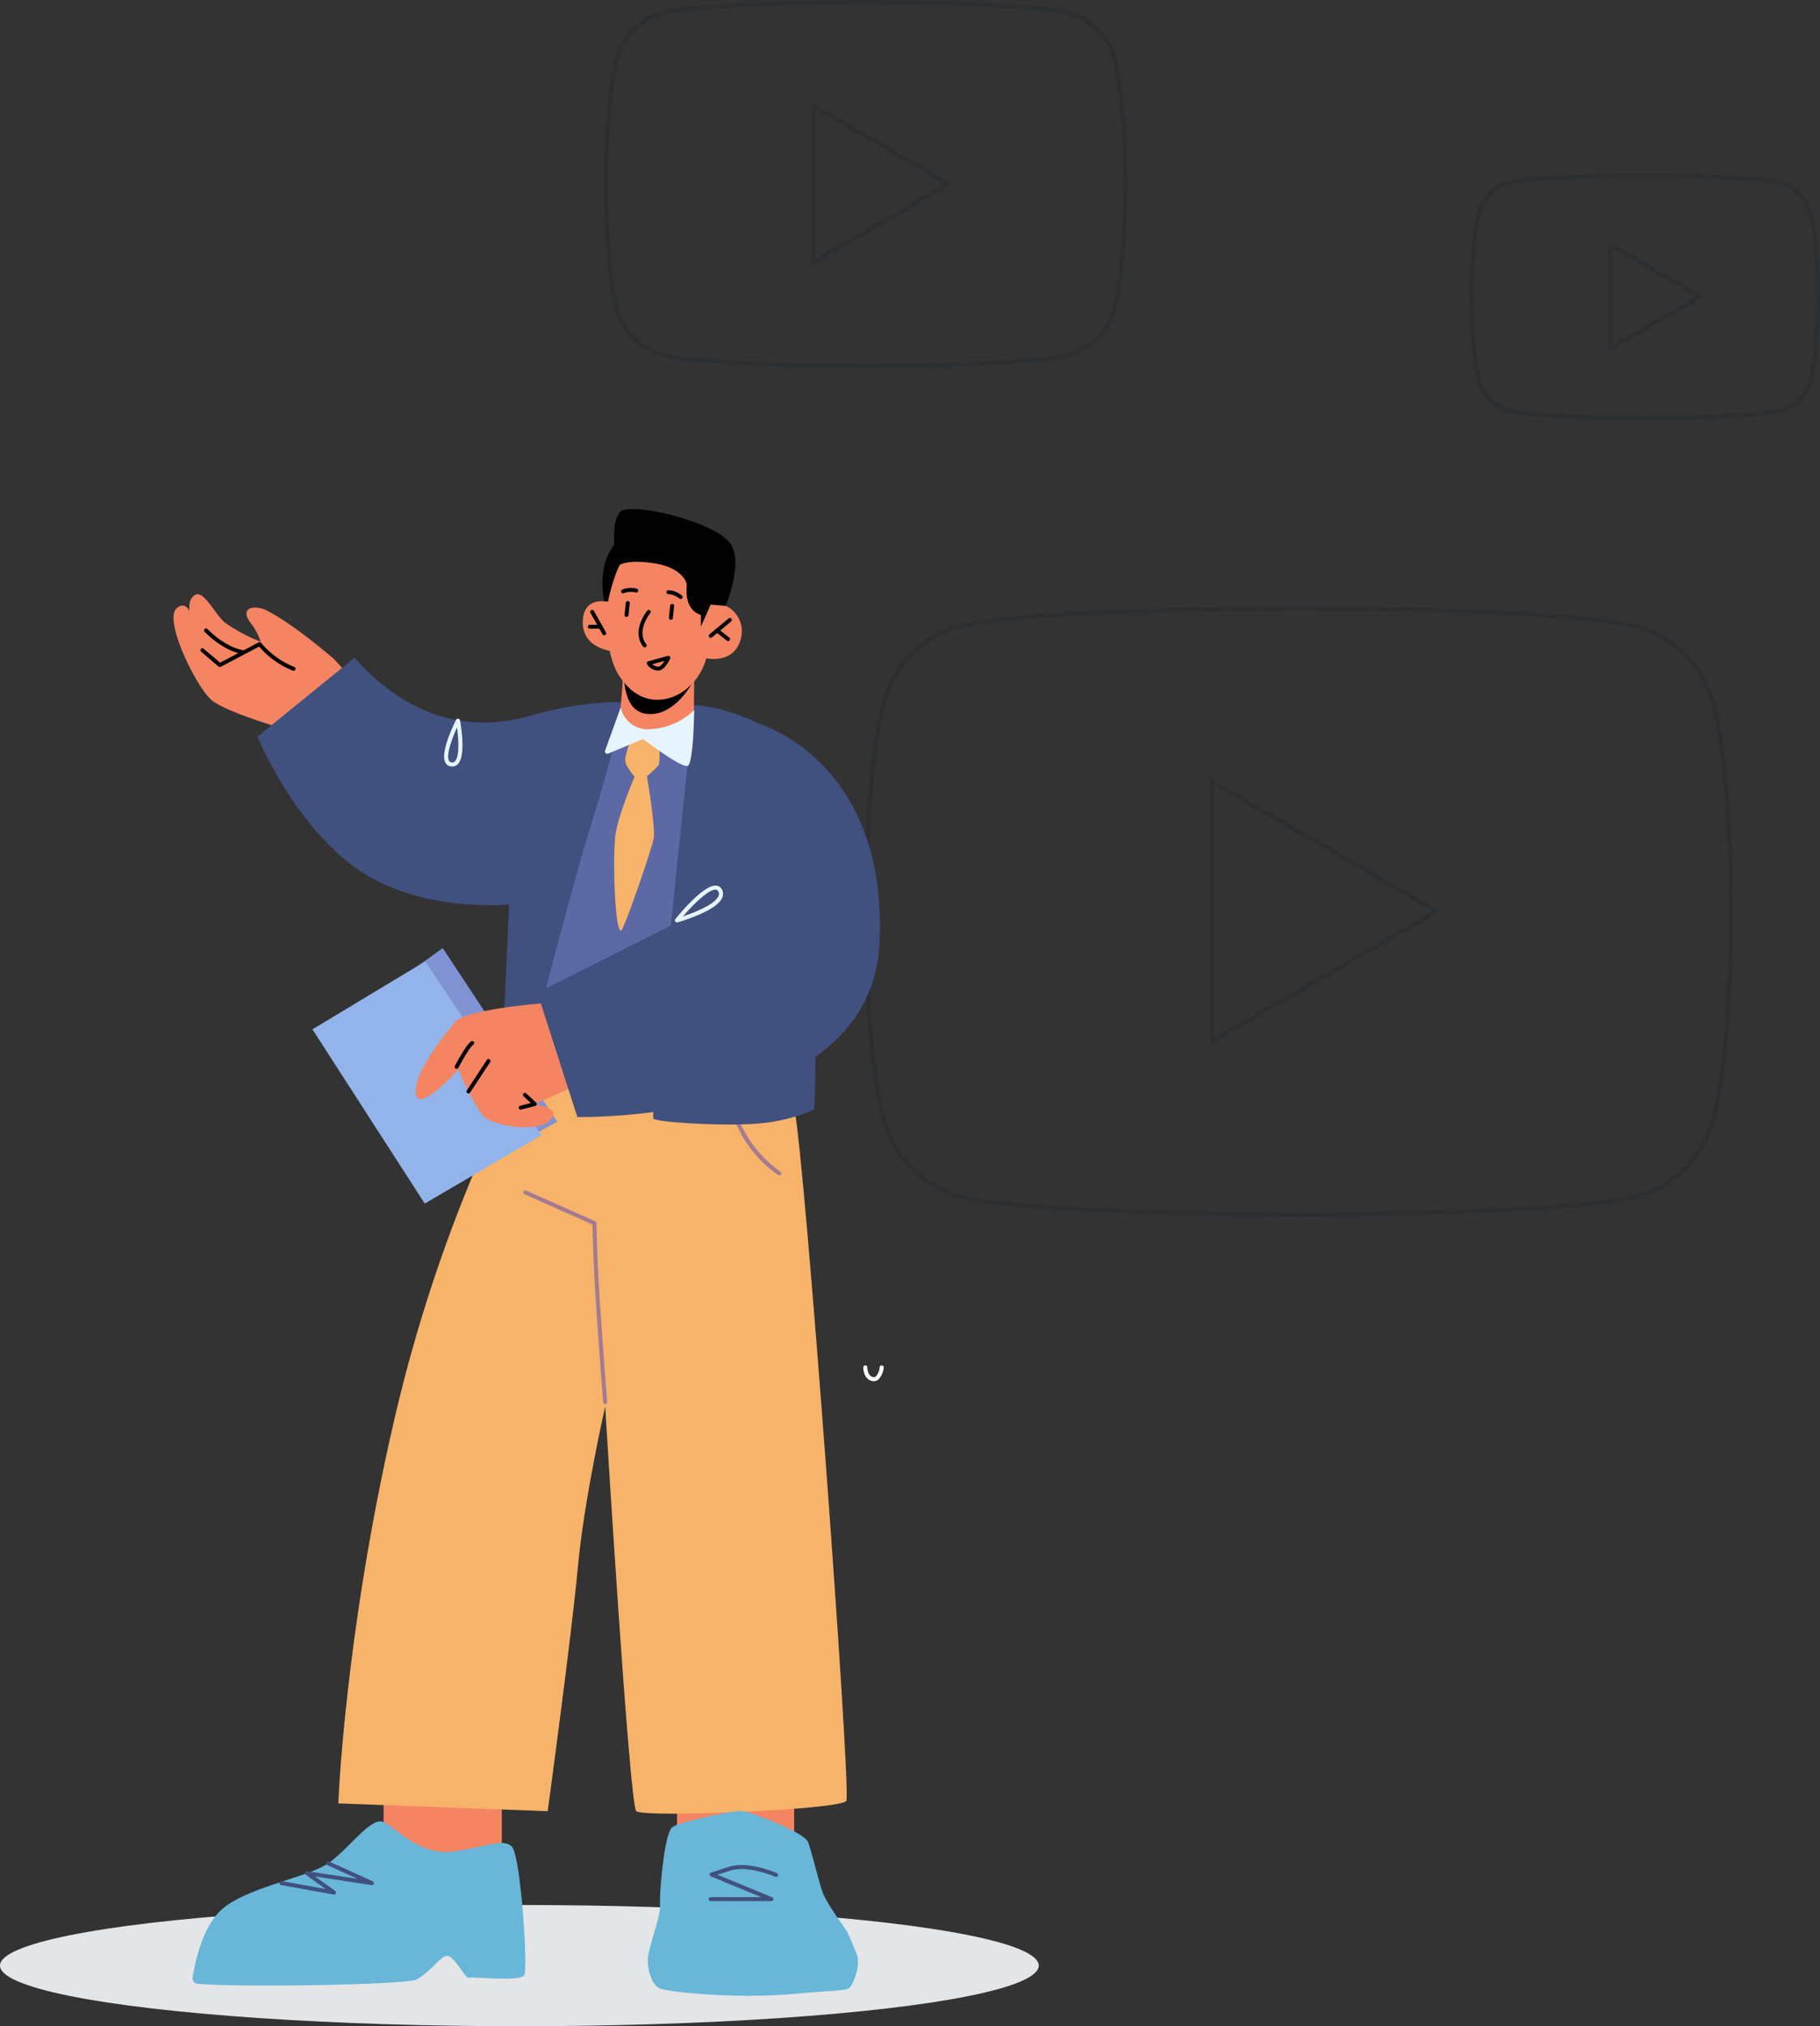 <svg xmlns="http://www.w3.org/2000/svg" width="420.5" height="467.984" viewBox="0 0 420.5 467.984">
  <rect x="0" y="0" width="420.5" height="467.984" fill="#333333" stroke="none"/>
  <g id="グループ_7013" data-name="グループ 7013" transform="translate(-960 -199.499)">
    <g id="グループ_6596" data-name="グループ 6596" transform="translate(-20 -60)">
      <g id="Icon_Youtube" data-name="Icon Youtube" transform="translate(1180 399.998)">
        <path id="パス_17401" data-name="パス 17401" d="M280.372,106.9a25.05,25.05,0,0,0-17.683-17.681c-15.6-4.18-78.139-4.18-78.139-4.18s-62.541,0-78.139,4.18A25.05,25.05,0,0,0,88.728,106.9c-4.178,15.6-4.178,48.14-4.178,48.14s0,32.543,4.178,48.14a25.048,25.048,0,0,0,17.683,17.682c15.6,4.18,78.139,4.18,78.139,4.18s62.542,0,78.139-4.18a25.048,25.048,0,0,0,17.683-17.682c4.178-15.6,4.178-48.14,4.178-48.14S284.55,122.5,280.372,106.9Z" transform="translate(-84.55 -85.039)" fill="none" stroke="#102030" stroke-width="1" opacity="0.2"/>
        <path id="パス_17402" data-name="パス 17402" d="M133.144,169.337l51.96-30-51.96-30Z" transform="translate(-53.143 -69.335)" fill="none" stroke="#102030" stroke-width="1" opacity="0.2"/>
      </g>
      <g id="Icon_Youtube-2" data-name="Icon Youtube" transform="translate(1120 259.999)">
        <path id="パス_17401-2" data-name="パス 17401" d="M202.043,98.156a15.03,15.03,0,0,0-10.61-10.609c-9.358-2.508-46.883-2.508-46.883-2.508s-37.525,0-46.883,2.508a15.03,15.03,0,0,0-10.61,10.609c-2.507,9.358-2.507,28.884-2.507,28.884s0,19.526,2.507,28.884a15.029,15.029,0,0,0,10.61,10.609c9.358,2.508,46.883,2.508,46.883,2.508s37.525,0,46.883-2.508a15.028,15.028,0,0,0,10.61-10.609c2.507-9.358,2.507-28.884,2.507-28.884S204.55,107.514,202.043,98.156Z" transform="translate(-84.55 -85.039)" fill="none" stroke="#102030" stroke-width="1" opacity="0.2"/>
        <path id="パス_17402-2" data-name="パス 17402" d="M133.144,145.337l31.176-18-31.176-18Z" transform="translate(-85.143 -85.336)" fill="none" stroke="#102030" stroke-width="1" opacity="0.2"/>
      </g>
      <g id="Icon_Youtube-3" data-name="Icon Youtube" transform="translate(1320 300)">
        <path id="パス_17401-3" data-name="パス 17401" d="M162.879,93.784a10.02,10.02,0,0,0-7.073-7.073c-6.239-1.672-31.256-1.672-31.256-1.672s-25.017,0-31.255,1.672a10.02,10.02,0,0,0-7.073,7.073c-1.671,6.239-1.671,19.256-1.671,19.256s0,13.017,1.671,19.256a10.019,10.019,0,0,0,7.073,7.073c6.239,1.672,31.255,1.672,31.255,1.672s25.017,0,31.256-1.672a10.019,10.019,0,0,0,7.073-7.073c1.671-6.239,1.671-19.256,1.671-19.256S164.55,100.022,162.879,93.784Z" transform="translate(-84.55 -85.039)" fill="none" stroke="#102030" stroke-width="1" opacity="0.2"/>
        <path id="パス_17402-3" data-name="パス 17402" d="M133.144,133.337l20.784-12-20.784-12Z" transform="translate(-101.143 -93.336)" fill="none" stroke="#102030" stroke-width="1" opacity="0.2"/>
      </g>
    </g>
    <g id="イラスト_講師" data-name="イラスト 講師" transform="translate(12)">
      <ellipse id="楕円形_97" data-name="楕円形 97" cx="120" cy="14" rx="120" ry="14" transform="translate(948 639.483)" fill="#e3e5e7"/>
      <g id="グループ_6498" data-name="グループ 6498" transform="translate(988.11 317.067)">
        <g id="グループ_6433" data-name="グループ 6433" transform="translate(0 19.672)">
          <path id="パス_24173" data-name="パス 24173" d="M449.176,355.314l-3.433-3.7s-9.634-8.31-15.7-11.229c-2.551-1.228-6.271-.562-3.391,3.09a14.69,14.69,0,0,1,2.251,4.244,39.969,39.969,0,0,1-8.184-4.363c-2.105-1.588-4.954-7.629-6.912-6.477-3.116,1.832-.026,7.747-.026,7.747s-1.112-7.322-4.238-4.682,4.054,17.315,7.673,20.938,23.568,8.8,23.568,8.8Z" transform="translate(-408.783 -336.739)" fill="#f48462"/>
        </g>
        <g id="グループ_6434" data-name="グループ 6434" transform="translate(7.049 27.58)">
          <path id="パス_24174" data-name="パス 24174" d="M441.676,350.591a.452.452,0,0,0,.071-.9c-4.366-.7-8.317-4.859-8.356-4.9a.452.452,0,1,0-.659.618c.17.181,4.2,4.425,8.871,5.175A.451.451,0,0,0,441.676,350.591Z" transform="translate(-432.61 -344.647)"/>
        </g>
        <g id="グループ_6435" data-name="グループ 6435" transform="translate(6.2 30.75)">
          <path id="パス_24175" data-name="パス 24175" d="M433.344,353.549a.449.449,0,0,0,.21-.051l9.181-4.831a.452.452,0,0,0-.42-.8l-8.911,4.689-3.8-3.225a.452.452,0,0,0-.585.689l4.028,3.422A.451.451,0,0,0,433.344,353.549Z" transform="translate(-428.863 -347.816)"/>
        </g>
        <g id="グループ_6436" data-name="グループ 6436" transform="translate(19.409 30.749)">
          <path id="パス_24176" data-name="パス 24176" d="M429.315,354.425a.452.452,0,0,0,.162-.874,19.608,19.608,0,0,1-7.659-5.56.452.452,0,1,0-.716.553,20.232,20.232,0,0,0,8.052,5.851A.454.454,0,0,0,429.315,354.425Z" transform="translate(-421.008 -347.816)"/>
        </g>
        <g id="グループ_6437" data-name="グループ 6437" transform="translate(48.518 295.553)">
          <path id="パス_24177" data-name="パス 24177" d="M400.658,612.62v16.609l-27.314-1.172V612.62Z" transform="translate(-373.344 -612.62)" fill="#f48462"/>
        </g>
        <g id="グループ_6438" data-name="グループ 6438" transform="translate(116.301 293.802)">
          <path id="パス_24178" data-name="パス 24178" d="M332.874,610.869v15.542l-27.081-1.1V610.869Z" transform="translate(-305.793 -610.869)" fill="#f48462"/>
        </g>
        <g id="グループ_6439" data-name="グループ 6439" transform="translate(38.053 116.549)">
          <path id="パス_24179" data-name="パス 24179" d="M340.16,439.624s-21.11,33.816-33.621,87.96c-11.412,49.385-12.887,88.433-12.887,88.433l48.378,1.8s5.491-40.267,6.954-56.2,6.329-37.26,6.329-37.26,5.563,91.9,7.178,93.459,48.044-.331,48.564-2.438c1.015-4.112-9.706-150.089-12.073-159.934C390.1,418.51,340.16,439.624,340.16,439.624Z" transform="translate(-293.652 -433.616)" fill="#f7b369"/>
        </g>
        <g id="グループ_6443" data-name="グループ 6443" transform="translate(109.579 300.749)">
          <g id="グループ_6442" data-name="グループ 6442" transform="translate(0)">
            <g id="グループ_6441" data-name="グループ 6441" transform="translate(0)">
              <g id="グループ_6440" data-name="グループ 6440" transform="translate(0)">
                <path id="パス_24180" data-name="パス 24180" d="M291.048,652.1c0,2.743.922,5.881,2.809,6.671s17.158,2.435,30.52,1.272c12.792-1.119,12.619-.657,13.563-1.819.46-.593,2.389-4.741,1.357-7.4-.066-.132-.109-.285-.175-.417-.527-1.338-1.075-2.633-1.47-3.554a15.319,15.319,0,0,0-1.448-2.524c-1.383-1.909-4.125-5.858-4.828-7.9-.921-2.72-2.325-8.6-3.269-11.365-.714-2.058-9.1-5.3-13.145-6.756a8.379,8.379,0,0,0-4.368-.358c-4.083.75-12.509,2.414-13.929,3.6-1.865,1.558-2.808,14.5-2.808,16.456v1.953c0,1.821-1.251,5.419-2.063,8.4-.219.745-.395,1.448-.526,2.084A8.5,8.5,0,0,0,291.048,652.1Z" transform="translate(-291.048 -617.815)" fill="#68b6d8"/>
              </g>
            </g>
          </g>
        </g>
        <g id="グループ_6444" data-name="グループ 6444" transform="translate(80.792 157.37)">
          <path id="パス_24181" data-name="パス 24181" d="M367.919,523.795a.469.469,0,0,0,.463-.5c-.016-.2-1.555-19.761-2-28.43s-.464-12.809-.464-12.85a.466.466,0,0,0-.275-.422l-15.992-7.118a.463.463,0,1,0-.377.846l15.721,7c.012,1.1.081,5.216.462,12.594.447,8.683,1.987,28.258,2,28.455A.462.462,0,0,0,367.919,523.795Z" transform="translate(-348.999 -474.437)" fill="#a37b90"/>
        </g>
        <g id="グループ_6445" data-name="グループ 6445" transform="translate(128.888 138.502)">
          <path id="パス_24182" data-name="パス 24182" d="M319.824,470.958a.462.462,0,0,0,.265-.842,27.3,27.3,0,0,1-10.416-14.194.463.463,0,1,0-.9.222,27.722,27.722,0,0,0,10.786,14.731A.458.458,0,0,0,319.824,470.958Z" transform="translate(-308.76 -455.569)" fill="#a37b90"/>
        </g>
        <g id="グループ_6447" data-name="グループ 6447" transform="translate(4.388 303.11)">
          <g id="グループ_6446" data-name="グループ 6446">
            <path id="パス_24183" data-name="パス 24183" d="M368.94,657.645a1.2,1.2,0,0,1-1-1.4c.486-3.238,2.257-12.293,7.29-16.217,6.186-4.821,19.3-6.949,24.018-10.175s9.929-10.9,12.808-9.517,8.381,7.866,16.131,6.78,11.3-3.035,13.427-1.193,3.814,28.164,2.947,29.749-11.835.341-12.783.613-3.754-5.95-5.529-4.976-3.907,3.958-6.523,5.358C417.28,657.98,376.792,658.548,368.94,657.645Z" transform="translate(-367.921 -620.177)" fill="#68b6d8"/>
          </g>
        </g>
        <g id="グループ_6448" data-name="グループ 6448" transform="translate(76.112 45.46)">
          <path id="パス_24184" data-name="パス 24184" d="M337.553,362.536c30-.422,32.067,13.864,32.067,13.864v25.826l3.444,8.682-1.216,37.06-69.723-1.593,2.97-36.018S304.284,363,337.553,362.536Z" transform="translate(-302.125 -362.527)" fill="#5c69a5"/>
        </g>
        <g id="グループ_6449" data-name="グループ 6449" transform="translate(101.792 52.09)">
          <path id="パス_24185" data-name="パス 24185" d="M340.82,370.215s-1.477,3.528-1.349,5.134c.086,1.086,2.141,3.574,2.141,3.574s-3.736,8.621-4.407,13.31-.245,22.04,1.256,22.227c.63.078,7.381-19.6,7.592-21.467.322-2.835-1.578-14.219-1.578-14.219a21.4,21.4,0,0,0,2.666-2.536c.483-.743.1-6.055.1-6.055S343.79,367.853,340.82,370.215Z" transform="translate(-336.896 -369.157)" fill="#f7b369"/>
        </g>
        <g id="グループ_6450" data-name="グループ 6450" transform="translate(19.37 34.356)">
          <path id="パス_24186" data-name="パス 24186" d="M367.554,351.423l-22.417,18.22s7.8,19.122,21.963,29.792c14.838,11.175,36.161,8.961,36.161,8.961l-2.13,48.335,5.892-10.239s9.858-39.43,15.271-56.759c5.922-18.961,7.512-28.066,7.512-28.066s-8.485-.507-20.641,2.869C402.51,366.384,385.113,371.013,367.554,351.423Z" transform="translate(-345.137 -351.423)" fill="#40507f"/>
        </g>
        <g id="グループ_6451" data-name="グループ 6451" transform="translate(110.801 45.286)">
          <path id="パス_24187" data-name="パス 24187" d="M310.192,362.353s-10.157,94.667-9.384,95.517,17.868,1.9,25.186,1.02a38.267,38.267,0,0,0,11.95-3.135c.422-.217.431-43.282.431-43.282l-13.113-45.831C316.273,362.338,310.192,362.353,310.192,362.353Z" transform="translate(-300.766 -362.353)" fill="#40507f"/>
        </g>
        <g id="グループ_6452" data-name="グループ 6452" transform="translate(62.502 48.42)">
          <path id="パス_24188" data-name="パス 24188" d="M384.315,376.538a1.765,1.765,0,0,0,1.329-.584c1.9-2.048.616-9.264.464-10.081a.474.474,0,0,0-.887-.129c-.39.761-3.777,7.5-2.494,9.892a1.675,1.675,0,0,0,1.354.889A2.064,2.064,0,0,0,384.315,376.538Zm1.1-9.011c.351,2.579.629,6.608-.462,7.782a.837.837,0,0,1-.764.275.732.732,0,0,1-.625-.4C382.891,373.939,384.163,370.263,385.412,367.527Z" transform="translate(-382.438 -365.487)" fill="#e6f4ff"/>
        </g>
        <g id="グループ_6456" data-name="グループ 6456" transform="translate(103.105 36.217)">
          <g id="グループ_6455" data-name="グループ 6455" transform="translate(0)">
            <g id="グループ_6454" data-name="グループ 6454" transform="translate(0)">
              <g id="グループ_6453" data-name="グループ 6453" transform="translate(0)">
                <path id="パス_24189" data-name="パス 24189" d="M346.071,356.681l-.083,9.419s-4.513,2.936-9.059,2.937c-6.137,0-8.03-3.75-8.03-3.75l.959-12Z" transform="translate(-328.899 -353.284)" fill="#f48462"/>
              </g>
            </g>
          </g>
        </g>
        <g id="グループ_6457" data-name="グループ 6457" transform="translate(99.657 45.803)">
          <path id="パス_24190" data-name="パス 24190" d="M332.54,362.87a6.4,6.4,0,0,0,7.068,5.028,15.861,15.861,0,0,0,9.911-4.377s-.135,12.556-1.544,12.879c-1.683.386-10.245-6.232-10.245-6.232l-8.075,3.387a.543.543,0,0,1-.722-.686Z" transform="translate(-328.899 -362.87)" fill="#e6f4ff"/>
        </g>
        <g id="グループ_6461" data-name="グループ 6461" transform="translate(104.038 36.993)">
          <g id="グループ_6460" data-name="グループ 6460" transform="translate(0)">
            <g id="グループ_6459" data-name="グループ 6459" transform="translate(0)">
              <g id="グループ_6458" data-name="グループ 6458" transform="translate(0)">
                <path id="パス_24191" data-name="パス 24191" d="M345.138,356.437s-4.395,9.045-11.343,7.887c-5.6-.933-4.864-10.264-4.864-10.264Z" transform="translate(-328.899 -354.06)"/>
              </g>
            </g>
          </g>
        </g>
        <g id="グループ_6465" data-name="グループ 6465" transform="translate(100.172 7.818)">
          <g id="グループ_6464" data-name="グループ 6464" transform="translate(0)">
            <g id="グループ_6463" data-name="グループ 6463" transform="translate(0)">
              <g id="グループ_6462" data-name="グループ 6462" transform="translate(0)">
                <path id="パス_24192" data-name="パス 24192" d="M318.987,331.859s-3.37,16.02,1.726,23.8,11.924,5.637,15.008,3.347a13.74,13.74,0,0,0,5.074-7.453s5.625,1.218,7.584-3.353c2.058-4.8-1.391-8.762-4.21-9.04s-3.157.231-3.157.231l.915-5.149S325.085,314.879,318.987,331.859Z" transform="translate(-317.894 -324.884)" fill="#f48462"/>
              </g>
            </g>
          </g>
        </g>
        <g id="グループ_6469" data-name="グループ 6469" transform="translate(94.525 21.286)">
          <g id="グループ_6468" data-name="グループ 6468" transform="translate(0)">
            <g id="グループ_6467" data-name="グループ 6467" transform="translate(0)">
              <g id="グループ_6466" data-name="グループ 6466" transform="translate(0)">
                <path id="パス_24193" data-name="パス 24193" d="M354.651,339.437s-8.494-3.8-9.271,2.817c-.9,7.662,8.271,7.887,8.271,7.887Z" transform="translate(-345.318 -338.352)" fill="#f48462"/>
              </g>
            </g>
          </g>
        </g>
        <g id="グループ_6470" data-name="グループ 6470" transform="translate(96.264 23.308)">
          <path id="パス_24194" data-name="パス 24194" d="M352.461,346.222a.443.443,0,0,0,.22-.059.451.451,0,0,0,.173-.615l-2.774-4.941a.451.451,0,1,0-.787.442l2.773,4.942A.453.453,0,0,0,352.461,346.222Z" transform="translate(-349.234 -340.375)"/>
        </g>
        <g id="グループ_6471" data-name="グループ 6471" transform="translate(123.647 25.169)">
          <path id="パス_24195" data-name="パス 24195" d="M320.659,346.8a.447.447,0,0,0,.289-.1l4.417-3.662a.451.451,0,1,0-.576-.7L320.371,346a.452.452,0,0,0,.288.8Z" transform="translate(-320.207 -342.236)"/>
        </g>
        <g id="グループ_6472" data-name="グループ 6472" transform="translate(125.12 27.611)">
          <path id="パス_24196" data-name="パス 24196" d="M323.6,347.559a.452.452,0,0,0,.278-.808l-2.539-1.977a.451.451,0,0,0-.554.713l2.538,1.976A.442.442,0,0,0,323.6,347.559Z" transform="translate(-320.614 -344.678)"/>
        </g>
        <g id="グループ_6473" data-name="グループ 6473" transform="translate(95.742 26.728)">
          <path id="パス_24197" data-name="パス 24197" d="M350.541,344.7h2.441a.451.451,0,1,0,0-.9h-2.441a.451.451,0,1,0,0,.9Z" transform="translate(-350.089 -343.795)"/>
        </g>
        <g id="グループ_6474" data-name="グループ 6474" transform="translate(114.447 21.915)">
          <path id="パス_24198" data-name="パス 24198" d="M333.985,342.641a.451.451,0,0,0,.448-.4l.293-2.756a.45.45,0,0,0-.4-.5.458.458,0,0,0-.5.4l-.293,2.756a.45.45,0,0,0,.4.5A.386.386,0,0,0,333.985,342.641Z" transform="translate(-333.532 -338.982)"/>
        </g>
        <g id="グループ_6475" data-name="グループ 6475" transform="translate(104.19 21.266)">
          <path id="パス_24199" data-name="パス 24199" d="M344.242,341.992a.451.451,0,0,0,.448-.4l.293-2.756a.452.452,0,0,0-.9-.1l-.292,2.755a.45.45,0,0,0,.4.5Z" transform="translate(-343.79 -338.332)"/>
        </g>
        <g id="グループ_6476" data-name="グループ 6476" transform="translate(107.428 23.31)">
          <path id="パス_24200" data-name="パス 24200" d="M340.366,349.012a.451.451,0,0,0,.358-.728c-2.4-3.1.886-7.127.92-7.167a.452.452,0,0,0-.7-.578c-.037.046-3.779,4.624-.94,8.3A.452.452,0,0,0,340.366,349.012Z" transform="translate(-338.945 -340.376)"/>
        </g>
        <g id="グループ_6477" data-name="グループ 6477" transform="translate(103.386 18.221)">
          <path id="パス_24201" data-name="パス 24201" d="M342.284,336.54a.456.456,0,0,0,.21-.052,4.61,4.61,0,0,1,2.733-.153.452.452,0,0,0,.223-.876,5.451,5.451,0,0,0-3.375.228.452.452,0,0,0,.209.853Z" transform="translate(-341.832 -335.287)"/>
        </g>
        <g id="グループ_6478" data-name="グループ 6478" transform="translate(113.854 18.742)">
          <path id="パス_24202" data-name="パス 24202" d="M334.87,337.841a.451.451,0,0,0,.324-.767,5.444,5.444,0,0,0-3.137-1.265.451.451,0,0,0-.06.9,4.623,4.623,0,0,1,2.55.995A.45.45,0,0,0,334.87,337.841Z" transform="translate(-331.576 -335.808)"/>
        </g>
        <g id="グループ_6479" data-name="グループ 6479" transform="translate(99.08 5.215)">
          <path id="パス_24203" data-name="パス 24203" d="M347.314,322.282s-3.936,3.6-4.859,7.983a20.021,20.021,0,0,0,0,8.1l.886-.012s2.122-10.634,5.554-11.609S347.314,322.282,347.314,322.282Z" transform="translate(-342.045 -322.282)"/>
        </g>
        <g id="グループ_6480" data-name="グループ 6480" transform="translate(159.347 197.783)">
          <path id="パス_24204" data-name="パス 24204" d="M287.546,518.5a1.667,1.667,0,0,0,1.014-.34,4.518,4.518,0,0,0,1.266-2.8.463.463,0,0,0-.412-.509.472.472,0,0,0-.51.412,3.648,3.648,0,0,1-.9,2.153.758.758,0,0,1-.623.139c-1.342-.242-1.344-2.22-1.344-2.239a.463.463,0,0,0-.926-.009c0,.112-.007,2.778,2.105,3.161A1.873,1.873,0,0,0,287.546,518.5Z" transform="translate(-285.11 -514.85)" fill="#fff"/>
        </g>
        <g id="グループ_6481" data-name="グループ 6481" transform="translate(123.636 313.188)">
          <path id="パス_24205" data-name="パス 24205" d="M309.986,638.594H324a.463.463,0,0,0,.177-.891l-12.64-5.205,3.011-.968c4-1.289,10.282,1.409,10.346,1.436a.464.464,0,0,0,.37-.85c-.27-.118-6.668-2.861-11-1.468l-4.216,1.357a.463.463,0,0,0-.034.868l11.644,4.8h-11.67a.462.462,0,1,0,0,.925Z" transform="translate(-309.523 -630.254)" fill="#40507f"/>
        </g>
        <g id="グループ_6482" data-name="グループ 6482" transform="translate(24.453 312.329)">
          <path id="パス_24206" data-name="パス 24206" d="M415.523,637.07a.462.462,0,0,0,.269-.839l-4.676-3.34,13.075,1.992a.463.463,0,0,0,.261-.88l-10.089-4.567a.463.463,0,0,0-.382.844l7.026,3.181-11.669-1.778a.463.463,0,0,0-.339.834l4.579,3.271-10.118-1.819a.463.463,0,0,0-.164.912l12.145,2.183A.458.458,0,0,0,415.523,637.07Z" transform="translate(-402.915 -629.396)" fill="#40507f"/>
        </g>
        <g id="グループ_6483" data-name="グループ 6483" transform="translate(101.764)">
          <path id="パス_24207" data-name="パス 24207" d="M345.143,339.433s4.359-10.172.995-14.549c-3.917-5.1-23.421-9.624-25.412-7.094-2.716,3.452-.467,12.533-.467,12.533s1.175-1.772,8.2-.757,7.74,4.872,7.74,4.872-.406,3.188.71,5a4.427,4.427,0,0,0,2.538,2.107v2.68l2.268-5.094Z" transform="translate(-319.384 -317.067)"/>
        </g>
        <g id="グループ_6484" data-name="グループ 6484" transform="translate(109.327 33.905)">
          <path id="パス_24208" data-name="パス 24208" d="M337,354.384c1.582,0,2.689-2.484,2.816-2.784a.452.452,0,0,0-.537-.612l-4.526,1.254a.452.452,0,0,0-.282.639,3.166,3.166,0,0,0,2.226,1.473A1.58,1.58,0,0,0,337,354.384Zm1.512-2.247c-.449.72-1.083,1.447-1.637,1.331a2.678,2.678,0,0,1-1.2-.545Z" transform="translate(-334.419 -350.971)"/>
        </g>
        <g id="グループ_6485" data-name="グループ 6485" transform="translate(38.054 101.389)">
          <path id="パス_24209" data-name="パス 24209" d="M384.636,418.455l-24.122,17.59,23,37.545,27.607-15Z" transform="translate(-360.515 -418.455)" fill="#8192d3"/>
        </g>
        <g id="グループ_6486" data-name="グループ 6486" transform="translate(32.073 104.483)">
          <path id="パス_24210" data-name="パス 24210" d="M390.226,421.55,364.18,437.24l25.952,40.241L417.1,461.687Z" transform="translate(-364.18 -421.55)" fill="#92b4ea"/>
        </g>
        <g id="グループ_6488" data-name="グループ 6488" transform="translate(63.974 113.707)">
          <g id="グループ_6487" data-name="グループ 6487" transform="translate(0)">
            <path id="パス_24211" data-name="パス 24211" d="M379.047,430.774s-21.455,1.1-26.049,4.459,3.834,19.207,6.158,21.885,22.177-7.332,22.177-7.332l3.869-10.262Z" transform="translate(-351.649 -430.774)" fill="#f48462"/>
          </g>
        </g>
        <g id="グループ_6490" data-name="グループ 6490" transform="translate(55.913 118.166)">
          <g id="グループ_6489" data-name="グループ 6489" transform="translate(0)">
            <path id="パス_24212" data-name="パス 24212" d="M389.335,435.233s-10.225,11.585-9.358,16.941,13.286-9.494,13.286-9.494Z" transform="translate(-379.925 -435.233)" fill="#f48462"/>
          </g>
        </g>
        <g id="グループ_6492" data-name="グループ 6492" transform="translate(71.213 132.36)">
          <g id="グループ_6491" data-name="グループ 6491" transform="translate(0)">
            <path id="パス_24213" data-name="パス 24213" d="M369.088,454.418s11.079-.306,8.48,3.4-14.174,1.7-15.854-.7,5.079-7.691,5.079-7.691Z" transform="translate(-361.446 -449.427)" fill="#f48462"/>
          </g>
        </g>
        <g id="グループ_6493" data-name="グループ 6493" transform="translate(79.728 134.843)">
          <path id="パス_24214" data-name="パス 24214" d="M365.728,455.783a.49.49,0,0,0,.112-.014l3.268-.838a.451.451,0,0,0,.2-.768l-2.287-2.132a.452.452,0,0,0-.616.663l1.683,1.567-2.468.633a.452.452,0,0,0,.113.889Z" transform="translate(-365.276 -451.91)"/>
        </g>
        <g id="グループ_6494" data-name="グループ 6494" transform="translate(64.945 122.882)">
          <path id="パス_24215" data-name="パス 24215" d="M380.183,446.35a.449.449,0,0,0,.4-.242c.938-1.8,2.7-4.831,3.448-5.331a.452.452,0,1,0-.505-.75c-1.179.792-3.485,5.167-3.744,5.662a.45.45,0,0,0,.191.609A.441.441,0,0,0,380.183,446.35Z" transform="translate(-379.73 -439.949)"/>
        </g>
        <g id="グループ_6495" data-name="グループ 6495" transform="translate(67.675 127.028)">
          <path id="パス_24216" data-name="パス 24216" d="M376.418,452.042a.454.454,0,0,0,.378-.2l4.63-7.045a.452.452,0,0,0-.129-.627.457.457,0,0,0-.626.13l-4.63,7.045a.45.45,0,0,0,.377.7Z" transform="translate(-375.966 -444.095)"/>
        </g>
        <g id="グループ_6496" data-name="グループ 6496" transform="translate(84.046 49.575)">
          <path id="パス_24217" data-name="パス 24217" d="M337.227,366.642s30.027,8.8,27.783,51.021c-2.195,41.282-69.8,39.828-69.8,39.828l-9.23-28.72,38.181-19.17Z" transform="translate(-285.976 -366.642)" fill="#40507f"/>
        </g>
        <g id="グループ_6497" data-name="グループ 6497" transform="translate(115.828 86.962)">
          <path id="パス_24218" data-name="パス 24218" d="M322.7,412.543a.506.506,0,0,0,.128-.017c.362-.1,8.871-2.506,10.3-5.613a2.127,2.127,0,0,0,.011-1.866,1.627,1.627,0,0,0-1.318-1.005c-2.9-.361-8.822,6.9-9.487,7.731a.474.474,0,0,0,.369.77Zm8.88-7.568a.869.869,0,0,1,.126.008.685.685,0,0,1,.573.465,1.2,1.2,0,0,1-.014,1.07c-.856,1.863-5.334,3.687-8.18,4.63C326.5,408.357,329.954,404.975,331.582,404.975Z" transform="translate(-322.229 -404.029)" fill="#e6f4ff"/>
        </g>
      </g>
    </g>
  </g>
</svg>
